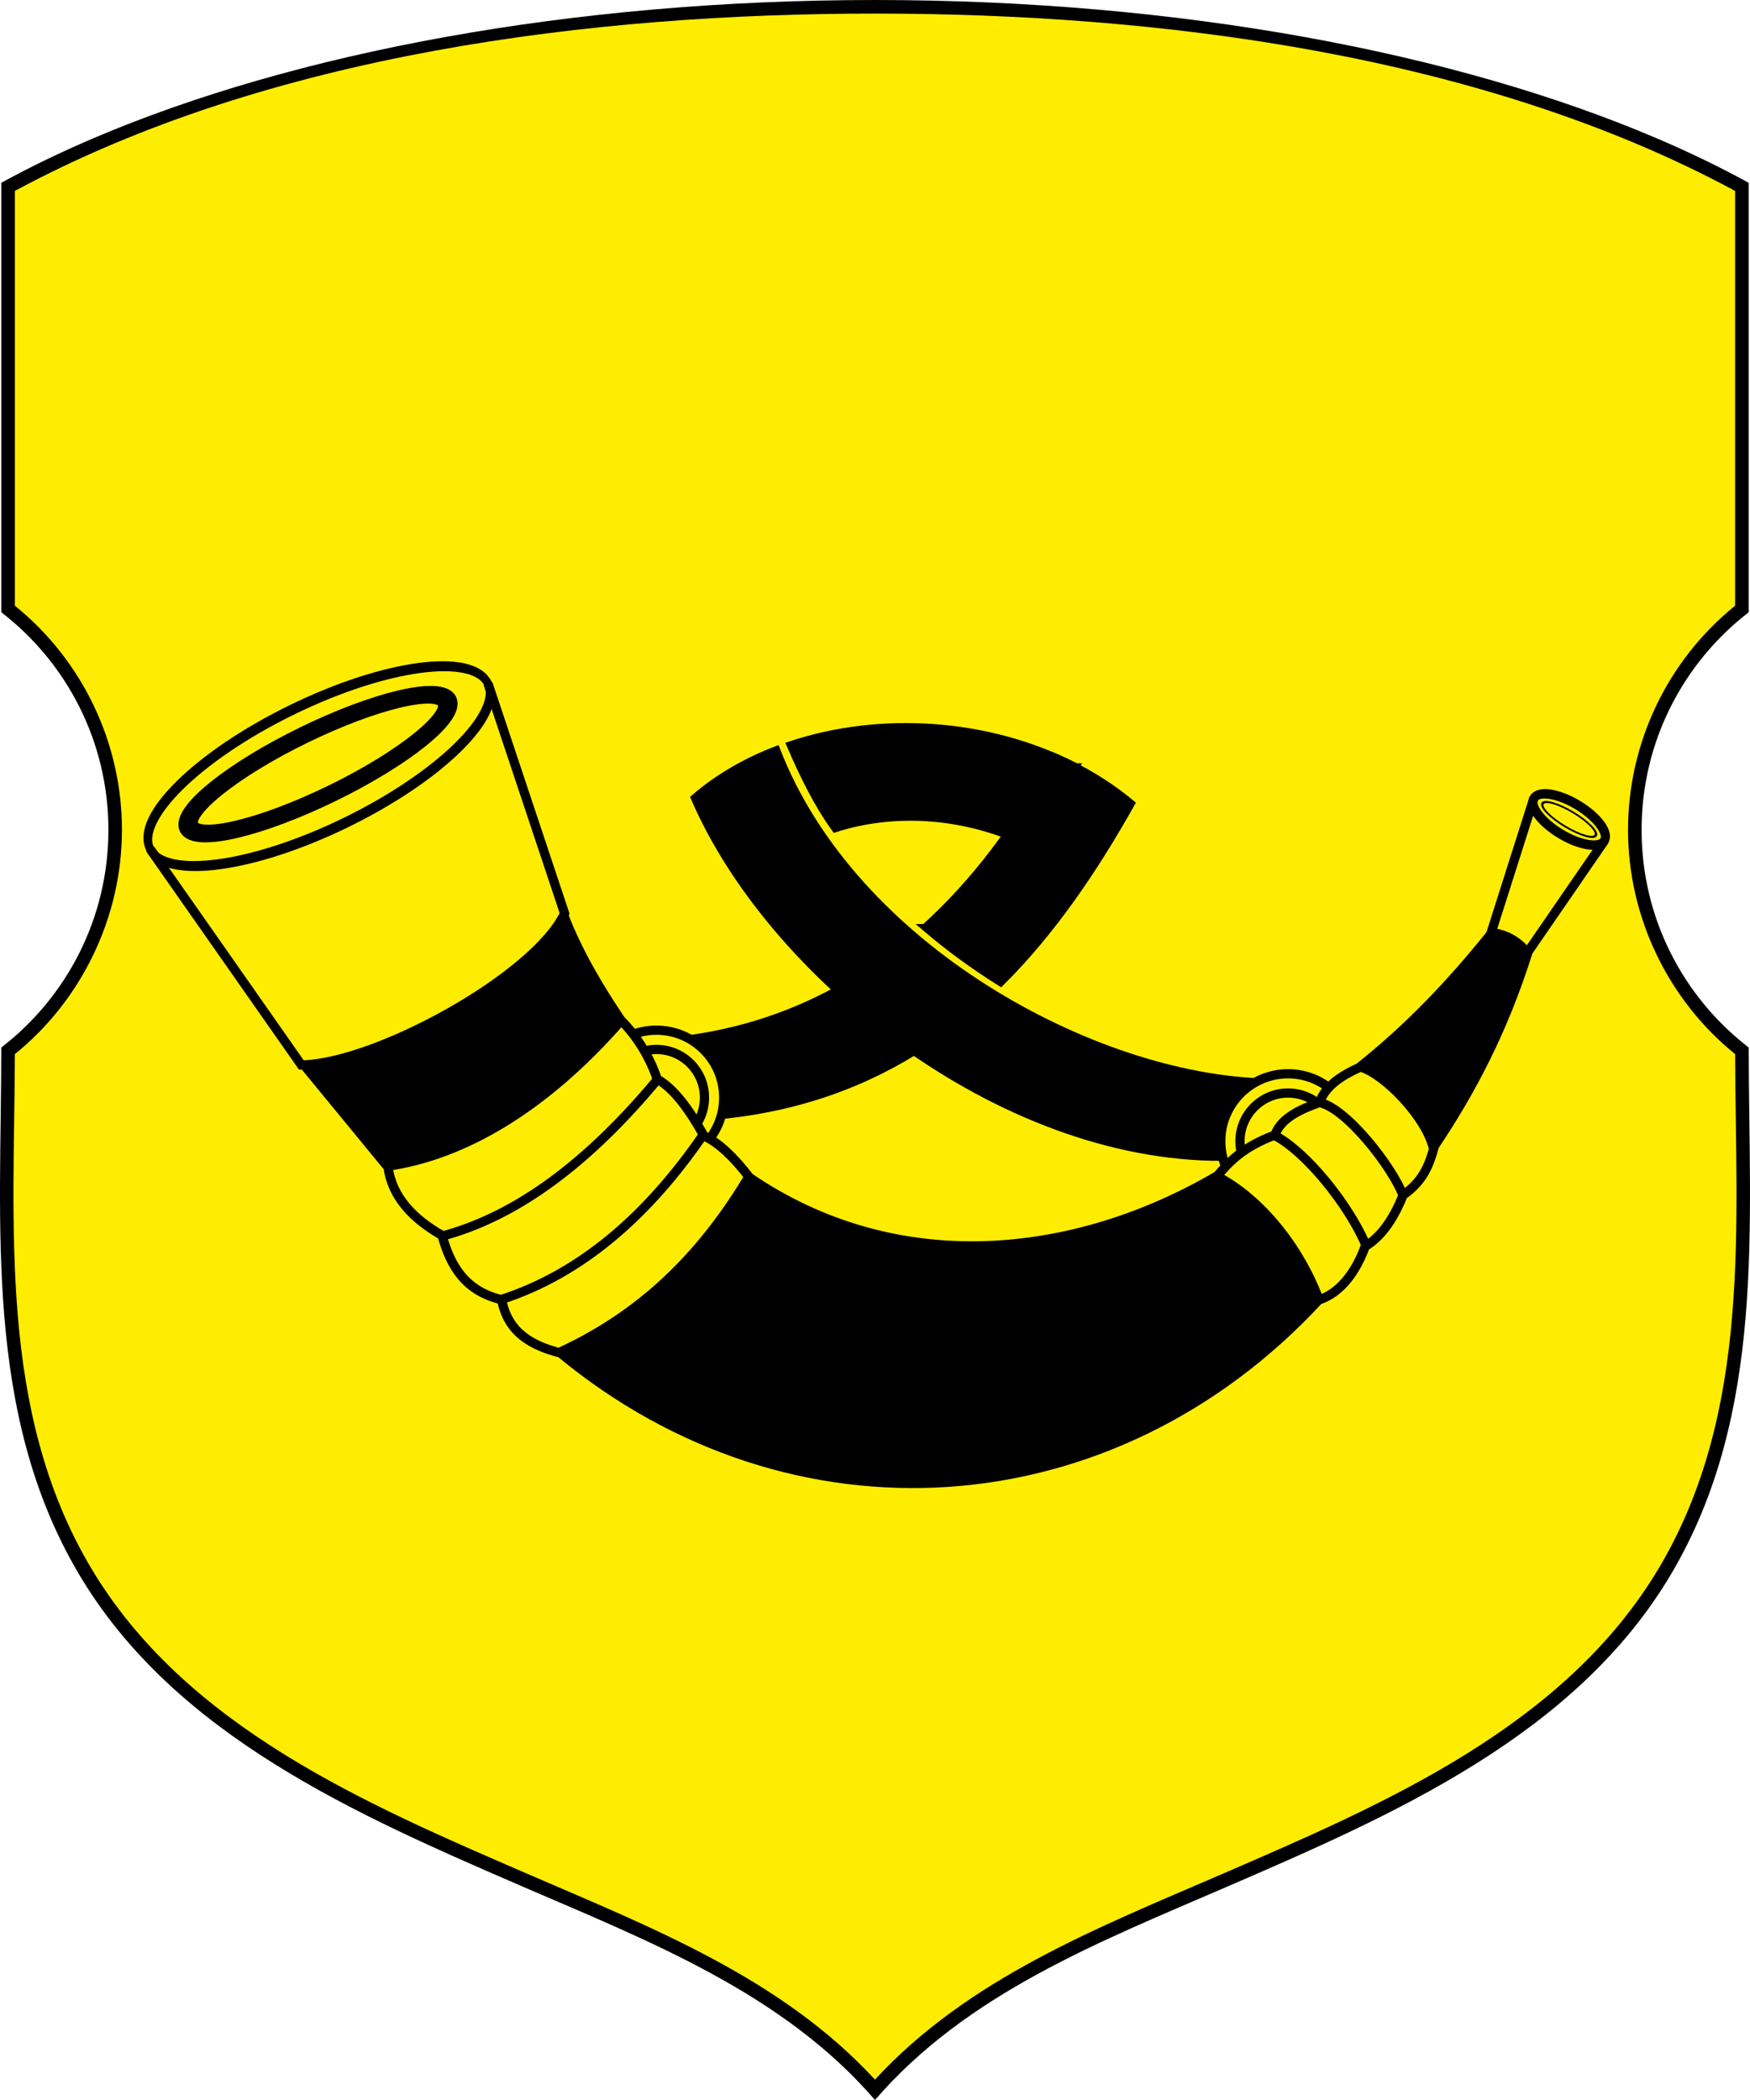 <?xml version="1.0" encoding="UTF-8" standalone="no"?>
<!-- Creator: CorelDRAW -->

<svg
   xmlns:dc="http://purl.org/dc/elements/1.1/"
   xmlns:cc="http://creativecommons.org/ns#"
   xmlns:rdf="http://www.w3.org/1999/02/22-rdf-syntax-ns#"
   xmlns:svg="http://www.w3.org/2000/svg"
   xmlns="http://www.w3.org/2000/svg"
   xmlns:sodipodi="http://sodipodi.sourceforge.net/DTD/sodipodi-0.dtd"
   xmlns:inkscape="http://www.inkscape.org/namespaces/inkscape"
   xml:space="preserve"
   width="300"
   height="360"
   style="fill-rule:evenodd"
   viewBox="0 0 84.667 101.6"
   id="svg2"
   version="1.1"
   inkscape:version="0.48.1 "
   sodipodi:docname="копыль.svg"><sodipodi:namedview
   pagecolor="#ffffff"
   bordercolor="#666666"
   borderopacity="1"
   objecttolerance="10"
   gridtolerance="10"
   guidetolerance="10"
   inkscape:pageopacity="0"
   inkscape:pageshadow="2"
   inkscape:window-width="1280"
   inkscape:window-height="750"
   id="namedview42"
   showgrid="false"
   fit-margin-top="0"
   fit-margin-left="0"
   fit-margin-right="0"
   fit-margin-bottom="0"
   inkscape:zoom="1.4749999"
   inkscape:cx="149.99999"
   inkscape:cy="179.99998"
   inkscape:window-x="-8"
   inkscape:window-y="-8"
   inkscape:window-maximized="1"
   inkscape:current-layer="svg2" />
 <defs
   id="defs4">
  <style
   type="text/css"
   id="style6">
   
    .str2 {stroke:black;stroke-width:0.12}
    .str0 {stroke:black;stroke-width:0.176}
    .str1 {stroke:black;stroke-width:0.25}
    .str3 {stroke:black;stroke-width:0.52}
    .fil4 {fill:none}
    .fil0 {fill:black}
    .fil1 {fill:#FEED01}
    .fil2 {fill:black;fill-rule:nonzero}
    .fil3 {fill:#FEED01;fill-rule:nonzero}
   
  </style>
 
  
  
  
  
  
  
  
  
  
  
  
  
  
  
  
  
  
 </defs>
 <path
   style="fill:#a90000;fill-rule:evenodd"
   inkscape:connector-curvature="0"
   class="fil0"
   d="m 62.583,48.55 c 0.828,0 1.5,0.672 1.5,1.5 l 0,1.5 c 0,0.828 -0.672,1.5 -1.5,1.5 l -1.5,0 0,-4.5 1.5,0 z m 0,6 c 1.657,0 3,-1.343 3,-3 l 0,-1.5 c 0,-1.657 -1.343,-3 -3,-3 l -3,0 0,7.5 3,0 z m -6,-7.5 1.5,0 0,7.5 -1.5,0 0,-7.5 z m -3,0 1.5,0 0,7.5 -1.5,0 -3,-4.709 0,4.709 -1.5,0 0,-7.5 1.5,0 3,4.709 0,-4.709 z m -22.5,1.01e-4 4.5,0 0,1.5 -3,0 0,1.5 3,0 0,1.5 -3,0 0,1.5 3,0 0,1.5 -4.5,0 0,-7.5 z m -6,-2e-4 1.5,0 0,6 3,0 0,1.5 -4.5,0 0,-7.5 z m 15.75,6 1.5,0 c 1.242,0 2.25,-1.008 2.25,-2.25 0,-1.242 -1.026,-2.246 -2.25,-2.25 l -1.5,0 0,1.5 1.5,0 c 0.414,0 0.75,0.336 0.75,0.75 0,0.414 -0.336,0.75 -0.75,0.75 l -1.5,0 0,1.5 z M 42.333,45.55 c 2.899,0 5.25,2.351 5.25,5.25 0,2.899 -2.351,5.25 -5.25,5.25 -2.899,0 -5.25,-2.351 -5.25,-5.25 0,-2.899 2.351,-5.25 5.25,-5.25 z m 0,1.5 c 2.071,0 3.75,1.679 3.75,3.75 0,2.071 -1.679,3.75 -3.75,3.75 -2.071,0 -3.75,-1.679 -3.75,-3.75 0,-2.071 1.679,-3.75 3.75,-3.75 z"
   id="path3035" /><path
   style="fill:#000000"
   inkscape:connector-curvature="0"
   id="path10"
   d="m 42.333,2.9512e-6 c 14.755,0 28.119,2.554 37.8,6.682 1.593,0.679 3.086,1.402 4.472,2.163 l 0,20.777 c -3.151,2.427 -5.183,6.241 -5.183,10.53 0,4.289 2.032,8.102 5.183,10.529 0,8.606 0.848,17.682 -3.744,25.457 C 76.225,83.985 67.349,87.826 59.354,91.286 53.258,93.924 46.787,96.428 42.333,101.6 37.879,96.428 31.409,93.924 25.313,91.286 17.317,87.826 8.441,83.985 3.806,76.137 -0.786,68.363 0.062,59.287 0.062,50.68 3.213,48.254 5.245,44.44 5.245,40.151 c 0,-4.289 -2.032,-8.103 -5.183,-10.53 l 0,-20.777 C 1.447,8.083 2.941,7.361 4.533,6.682 14.214,2.554 27.578,2.9512e-6 42.333,2.9512e-6 z"
   class="fil0" /><path
   style="fill:#feed01"
   inkscape:connector-curvature="0"
   id="path12"
   d="M 42.333,0.657 C 28.662,0.657 13.041,2.596 0.72,9.236 l 0,20.069 c 3.266,2.639 5.18,6.629 5.18,10.847 0,4.208 -1.938,8.226 -5.181,10.847 -0.027,8.358 -0.798,17.271 3.652,24.804 4.57,7.737 13.339,11.477 21.201,14.879 5.963,2.58 12.241,5.026 16.76,9.932 4.519,-4.907 10.798,-7.352 16.76,-9.932 C 66.956,87.28 75.725,83.54 80.295,75.803 84.745,68.27 83.974,59.357 83.947,50.999 80.704,48.378 78.766,44.36 78.766,40.152 c 1.79e-4,-4.217 1.915,-8.207 5.18,-10.847 l 0,-20.069 C 71.626,2.596 56.004,0.657 42.333,0.657 z"
   class="fil1" /><g
   id="g3037"><path
     class="fil0 str0"
     d="m 52.056,37.087 -2.549,3.663 c -3.087,-1.406 -6.377,-1.518 -9.108,-0.64 -0.873,-1.199 -1.566,-2.624 -2.191,-4.078 4.364,-1.465 9.624,-1.134 13.848,1.055 z"
     id="path14"
     inkscape:connector-curvature="0"
     style="fill:#000000;stroke:#000000;stroke-width:0.316" /><path
     class="fil0 str0"
     d="M 61.202,52.334 C 52.922,52.123 41.263,45.817 37.577,36.25 c -1.483,0.567 -2.844,1.35 -4.001,2.346 3.649,8.505 14.721,17.45 25.574,17.41 l 0.752,-2.215 1.299,-1.457 z"
     id="path16"
     inkscape:connector-curvature="0"
     style="fill:#000000;stroke:#000000;stroke-width:0.316" /><path
     class="fil0 str0"
     d="m 32.813,50.304 c 2.933,-0.328 5.695,-1.238 8.236,-2.73 1.159,1.062 2.41,2.06 3.729,2.97 -2.789,1.839 -6.085,3.086 -10.08,3.458 l -0.423,-2.159 -1.462,-1.539 z m 11.915,-5.439 c 2.372,-2.14 4.485,-4.898 6.285,-8.273 1.352,0.583 2.618,1.341 3.741,2.278 -1.792,3.192 -3.827,6.205 -6.337,8.697 -1.288,-0.804 -2.53,-1.707 -3.69,-2.702 z"
     id="path18"
     inkscape:connector-curvature="0"
     style="fill:#000000;stroke:#000000;stroke-width:0.316" /><path
     class="fil1 str1"
     d="m 31.759,49.841 c 1.798,0 3.255,1.461 3.255,3.262 0,1.801 -1.458,3.261 -3.255,3.261 -1.798,0 -3.255,-1.46 -3.255,-3.261 0,-1.801 1.458,-3.262 3.255,-3.262 z m 0,0.932 c 1.284,0 2.325,1.043 2.325,2.33 0,1.287 -1.041,2.33 -2.325,2.33 -1.284,0 -2.325,-1.043 -2.325,-2.33 0,-1.287 1.041,-2.33 2.325,-2.33 z"
     id="path20"
     inkscape:connector-curvature="0"
     style="fill:#feed01;stroke:#000000;stroke-width:0.447" /><path
     class="fil1 str1"
     d="m 62.317,51.95 c 1.797,0 3.255,1.461 3.255,3.262 0,1.801 -1.458,3.261 -3.255,3.261 -1.798,0 -3.255,-1.46 -3.255,-3.261 0,-1.801 1.458,-3.262 3.255,-3.262 z m 0,0.932 c 1.284,0 2.325,1.043 2.325,2.33 0,1.287 -1.041,2.33 -2.325,2.33 -1.284,0 -2.325,-1.043 -2.325,-2.33 0,-1.287 1.041,-2.33 2.325,-2.33 z"
     id="path22"
     inkscape:connector-curvature="0"
     style="fill:#feed01;stroke:#000000;stroke-width:0.447" /><path
     class="fil2"
     d="m 29.961,49.368 c -1.046,-1.548 -2.013,-3.174 -2.699,-4.917 -1.051,1.923 -3.391,3.235 -5.167,4.402 -2.458,1.615 -5.42,2.581 -7.325,2.693 l 3.988,4.802 c 4.463,-0.642 8.31,-3.682 11.202,-6.98 z m 43.866,-3.234 -5.37e-4,-7.16e-4 0,-3.58e-4 c -0.387,-0.51 -0.975,-0.855 -1.613,-0.934 -0.998,1.247 -2.011,2.403 -3.064,3.478 -1.02,1.041 -2.08,2.009 -3.204,2.911 1.484,0.536 2.967,2.293 3.424,3.769 0.85,-1.274 1.665,-2.634 2.419,-4.152 0.75,-1.511 1.439,-3.179 2.04,-5.073 z M 58.867,56.982 c -6.934,4.141 -15.676,4.888 -22.621,0.063 -2.204,3.636 -5.159,6.584 -9.039,8.396 11.298,9.416 26.984,7.818 36.521,-2.576 -0.874,-2.352 -2.592,-4.692 -4.861,-5.882 z"
     id="path24"
     inkscape:connector-curvature="0"
     style="fill:#000000;fill-rule:nonzero" /><path
     class="fil3"
     d="m 36.147,56.937 c -0.575,-0.742 -1.27,-1.53 -2.14,-1.927 -0.554,-0.985 -1.253,-2.194 -2.27,-2.751 -0.346,-1.041 -0.916,-1.999 -1.681,-2.785 -2.901,3.304 -6.746,6.336 -11.211,7.004 0.215,1.497 1.349,2.532 2.6,3.241 0.419,1.556 1.246,2.721 2.886,3.101 0.271,1.444 1.378,2.27 2.777,2.512 3.887,-1.805 6.839,-4.754 9.04,-8.395 z m 33.139,-1.353 c -0.324,-1.4 -1.964,-3.436 -3.472,-3.89 -0.78,0.343 -1.624,0.859 -1.928,1.703 -0.799,0.281 -1.854,0.682 -2.147,1.57 -1.134,0.402 -1.991,1.005 -2.748,1.921 2.266,1.214 3.984,3.55 4.865,5.913 0.96,-0.353 1.822,-1.623 2.135,-2.548 0.912,-0.545 1.446,-1.524 1.835,-2.479 0.795,-0.554 1.203,-1.275 1.461,-2.189 z"
     id="path26"
     inkscape:connector-curvature="0"
     style="fill:#feed01;fill-rule:nonzero" /><path
     class="fil4 str1"
     d="m 65.805,51.617 c 1.175,0.331 3.197,2.429 3.548,3.951 m -5.54,-2.231 c 1.303,0.23 3.561,3.136 4.073,4.51 m -6.22,-2.914 c 1.487,0.761 3.569,3.303 4.435,5.339 m -7.245,-3.377 c 2.2,1.133 4.066,3.567 4.953,5.98 m 8.379,-17.755 c -2.011,2.517 -4.077,4.66 -6.433,6.531 -0.829,0.377 -1.624,0.875 -1.922,1.69 -0.794,0.285 -1.862,0.715 -2.149,1.571 -1.587,0.593 -2.228,1.326 -2.779,1.967 -6.913,4.058 -15.524,4.951 -22.645,0.089 -0.737,-0.964 -1.475,-1.679 -2.202,-2.012 -0.703,-1.271 -1.457,-2.303 -2.262,-2.745 -0.342,-1.036 -0.97,-2.069 -1.755,-2.853 -1.012,-1.495 -2.065,-3.248 -2.76,-5.059 m 46.642,1.771 c -1.216,3.868 -2.798,6.793 -4.523,9.372 -0.246,0.912 -0.54,1.698 -1.516,2.378 -0.518,1.289 -1.138,2.065 -1.834,2.481 -0.404,1.104 -1.11,2.221 -2.253,2.597 -10.015,10.823 -25.493,11.826 -36.677,2.562 -1.363,-0.348 -2.542,-0.962 -2.849,-2.579 -1.764,-0.417 -2.475,-1.624 -2.885,-3.112 -1.411,-0.808 -2.413,-1.853 -2.613,-3.299 l -4.115,-5.007 m 4.093,4.959 c 3.681,-0.524 7.615,-2.827 11.307,-7.054 m -8.724,10.45 c 3.662,-0.956 7.149,-3.586 10.492,-7.61 M 24.207,62.888 c 3.946,-1.269 7.154,-4.113 9.813,-7.98 m -6.883,10.489 c 4.332,-2.012 7.065,-5.088 9.106,-8.483"
     id="path28"
     inkscape:connector-curvature="0"
     style="fill:none;stroke:#000000;stroke-width:0.447" /><path
     class="fil4 str1"
     d="m 77.623,40.674 -3.733,5.426 C 73.463,45.532 72.824,45.183 72.145,45.121 l 2.065,-6.501"
     id="path30"
     inkscape:connector-curvature="0"
     style="fill:none;stroke:#000000;stroke-width:0.447" /><ellipse
     class="fil4 str1"
     transform="matrix(1.195,0.72,-0.768,1.281,75.917,39.646)"
     rx="1.427"
     ry="0.543"
     id="ellipse32"
     cx="0"
     cy="0"
     sodipodi:cx="0"
     sodipodi:cy="0"
     sodipodi:rx="1.4274"
     sodipodi:ry="0.5431"
     style="fill:none;stroke:#000000;stroke-width:0.31;stroke-miterlimit:4;stroke-dasharray:none"
     d="M 1.427,0 C 1.427,0.3 0.788,0.543 0,0.543 -0.788,0.543 -1.427,0.3 -1.427,0 c 0,-0.3 0.639,-0.543 1.427,-0.543 0.788,0 1.427,0.243 1.427,0.543 z" /><ellipse
     class="fil4 str2"
     transform="matrix(0.901,0.542,-0.371,0.619,75.917,39.646)"
     rx="1.427"
     ry="0.543"
     id="ellipse34"
     cx="0"
     cy="0"
     sodipodi:cx="0"
     sodipodi:cy="0"
     sodipodi:rx="1.4274"
     sodipodi:ry="0.5431"
     style="fill:none;stroke:#000000;stroke-width:0.12"
     d="M 1.427,0 C 1.427,0.3 0.788,0.543 0,0.543 -0.788,0.543 -1.427,0.3 -1.427,0 c 0,-0.3 0.639,-0.543 1.427,-0.543 0.788,0 1.427,0.243 1.427,0.543 z" /><path
     class="fil4 str1"
     d="m 23.61,33.071 3.705,11.119 c -1.416,3.027 -9.08,7.269 -12.735,7.335 L 7.255,41.063"
     id="path36"
     inkscape:connector-curvature="0"
     style="fill:none;stroke:#000000;stroke-width:0.447;stroke-miterlimit:4;stroke-dasharray:none" /><ellipse
     class="fil4 str1"
     transform="matrix(0.644,-0.315,0.393,0.806,15.432,37.067)"
     rx="12.691"
     ry="3.371"
     id="ellipse38"
     cx="0"
     cy="0"
     sodipodi:cx="0"
     sodipodi:cy="0"
     sodipodi:rx="12.6912"
     sodipodi:ry="3.3710999"
     style="fill:none;stroke:#000000;stroke-width:0.558;stroke-miterlimit:4;stroke-dasharray:none"
     d="M 12.691,0 C 12.691,1.862 7.009,3.371 0,3.371 -7.009,3.371 -12.691,1.862 -12.691,0 c 0,-1.862 5.682,-3.371 12.691,-3.371 7.009,0 12.691,1.509 12.691,3.371 z" /><ellipse
     class="fil4 str3"
     transform="matrix(0.492,-0.24,0.203,0.418,15.385,36.97)"
     rx="12.691"
     ry="3.371"
     id="ellipse40"
     cx="0"
     cy="0"
     sodipodi:cx="0"
     sodipodi:cy="0"
     sodipodi:rx="12.6912"
     sodipodi:ry="3.3710999"
     style="fill:none;stroke:#000000;stroke-width:1.774;stroke-miterlimit:4;stroke-dasharray:none"
     d="M 12.691,0 C 12.691,1.862 7.009,3.371 0,3.371 -7.009,3.371 -12.691,1.862 -12.691,0 c 0,-1.862 5.682,-3.371 12.691,-3.371 7.009,0 12.691,1.509 12.691,3.371 z" /></g>
</svg>